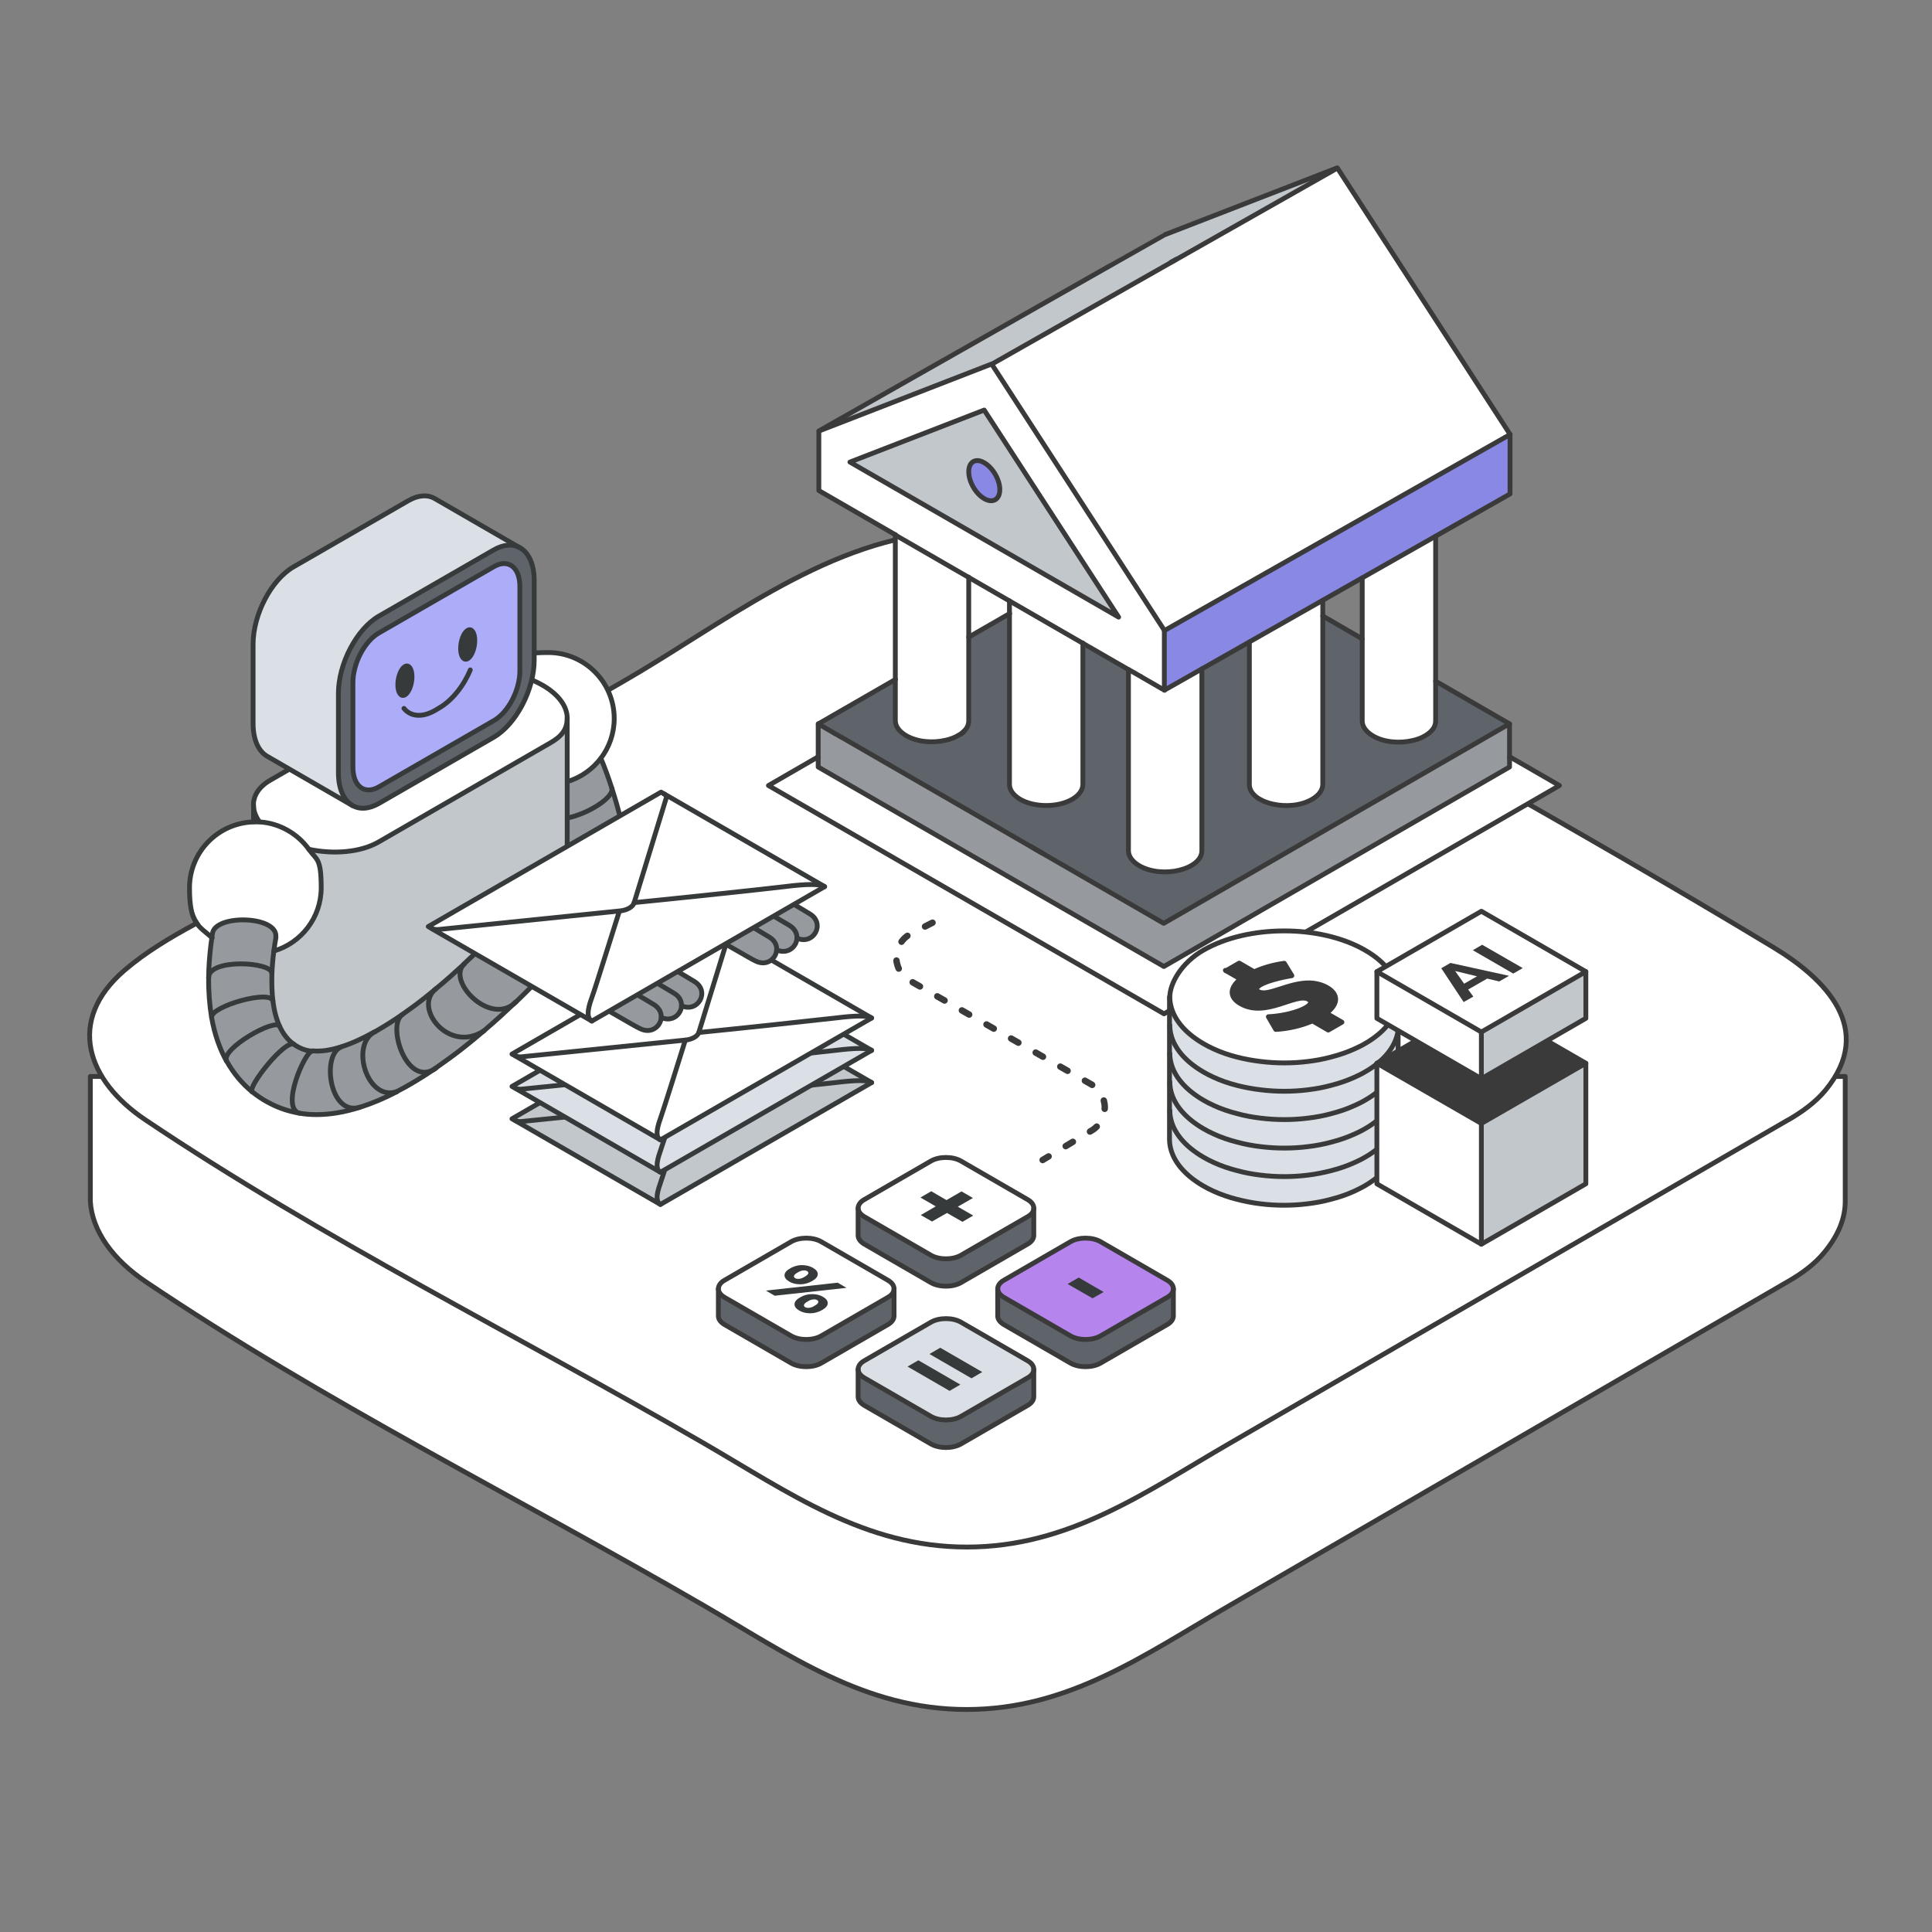 <?xml version="1.0" encoding="UTF-8"?>
<svg id="Layer_1" xmlns="http://www.w3.org/2000/svg" version="1.1" viewBox="0 0 1200 1200">
  <rect x="0" y="0" width="1200" height="1200" fill="#808080" stroke="none"/>
  <!-- Generator: Adobe Illustrator 29.3.1, SVG Export Plug-In . SVG Version: 2.1.0 Build 151)  -->
  <defs>
    <style>
      .st0 {
        fill: #8989e5;
      }

      .st1 {
        fill: #c2c7cc;
      }

      .st2 {
        fill: #969a9e;
      }

      .st3, .st4, .st5, .st6 {
        stroke-width: 3px;
      }

      .st3, .st4, .st5, .st6, .st7 {
        stroke-linecap: round;
        stroke-linejoin: round;
      }

      .st3, .st8 {
        fill: #fff;
      }

      .st3, .st5, .st7 {
        stroke: #3a3a3a;
      }

      .st9 {
        fill: #3a3a3a;
      }

      .st4 {
        stroke: #373a3a;
      }

      .st4, .st5, .st6, .st7 {
        fill: none;
      }

      .st10 {
        fill: #5f646b;
      }

      .st11 {
        fill: #dae0e5;
      }

      .st12 {
        fill: #b584ed;
      }

      .st13 {
        fill: #acacf9;
      }

      .st14 {
        fill: #373a3a;
      }

      .st15 {
        fill: #373a3a;
      }

      .st6 {
        stroke: #3a3a3a;
      }

      .st7 {
        stroke-dasharray: 5.2 12.4;
        stroke-width: 4px;
      }
    </style>
  </defs>
  <g>
    <path class="st3" d="M56.1,668.6v77.6h0c1.1,18.5,14.2,36.3,34.4,49.9,110,74.1,231.9,134.5,346.6,201.1,53,30.7,99.9,64.6,163.3,64.6s110.3-33.9,163.3-64.6c115.5-67,231.1-134.1,346.6-201.1,8.3-4.7,16.8-10.8,22.9-18.3,9.2-11.2,12.9-21.7,12.9-31.6h0v-77.6H56.1Z"/>
    <path class="st3" d="M1110.8,695.5c-115.6,67-231.3,133.9-346.9,200.9-53,30.7-100,64.5-163.4,64.5-63.4,0-110.4-33.8-163.4-64.5-114.8-66.5-236.8-126.9-346.9-200.9-36-24.2-49.5-61.4-12.8-92.9,26.1-22.4,62.2-37.1,91.7-54.1,72.5-41.6,144.9-83.3,217.4-124.9,60-34.4,124.4-86.5,196.2-92.6,54.9-4.6,96.3,14.7,142.5,41.2,125.3,72,252.4,141.4,376.1,216.1,32.8,19.8,63.7,51,32.5,88.9-6.1,7.4-14.6,13.5-22.9,18.3h0Z"/>
  </g>
  <g>
    <g>
      <g>
        <path class="st1" d="M541.4,672.4l-131.1,75.7c-2.7-1.6-2.8-5.5-.1-13,2.1-5.9,11.4-35.6,15.2-47.8.1-.4.3-.8.6-1.2,4-.5,7.2-2.3,8-4.6.7-.1,1.4-.3,2.1-.3,21.1-2.1,72.5-7.6,82.8-8.8,13-1.6,19.8-1.5,22.5,0Z"/>
        <path class="st1" d="M450.9,620.2l90.5,52.2c-2.7-1.6-9.5-1.6-22.5,0-10.3,1.2-61.7,6.7-82.8,8.8-.7,0-1.4.2-2.1.3,0,0,0,0,0,0l18.1-58.8c.3-.9-.2-1.7-1.2-2.4Z"/>
        <path class="st1" d="M450.9,620.2c1,.7,1.4,1.5,1.2,2.4l-18.1,58.8s0,0,0,0c-.8,2.3-4,4.2-8,4.6,0,0-.1,0-.2,0l-101.9,10.4c-1.5.1-3,0-4.1-.7,0,0-.2,0-.2-.1l-1.6-.9,131.1-75.7s1.7,1,1.8,1Z"/>
        <path class="st1" d="M425.8,686.2c0,0,.1,0,.2,0-.2.4-.4.8-.6,1.2-3.9,12.2-13.1,41.9-15.2,47.8-2.7,7.5-2.6,11.4.1,13l-90.4-52.2c1.1.6,2.6.8,4.1.7l101.9-10.4Z"/>
      </g>
      <g>
        <path class="st4" d="M541.4,672.4c-2.7-1.6-9.5-1.6-22.5,0-10.3,1.2-61.7,6.7-82.8,8.8-.7,0-1.4.2-2.1.3"/>
        <polyline class="st4" points="450.9 620.2 541.4 672.4 410.2 748.1 319.8 695.9"/>
        <path class="st4" d="M410.2,748.1c-2.7-1.6-2.8-5.5-.1-13,2.1-5.9,11.4-35.6,15.2-47.8.1-.4.3-.8.6-1.2"/>
        <path class="st4" d="M450.9,620.2c0,0-.1,0-.2-.1l-1.6-.9-131.1,75.7s1.7,1,1.8,1c1.1.6,2.6.8,4.1.7l101.9-10.4c0,0,.1,0,.2,0,4-.5,7.2-2.3,8-4.6,0,0,0,0,0,0l18.1-58.8c.3-.9-.2-1.7-1.2-2.4Z"/>
      </g>
    </g>
    <g>
      <g>
        <path class="st11" d="M541.4,652.4l-131.1,75.7c-2.7-1.6-2.8-5.5-.1-13,2.1-5.9,11.4-35.6,15.2-47.8.1-.4.3-.8.6-1.2,4-.5,7.2-2.3,8-4.6.7-.1,1.4-.3,2.1-.3,21.1-2.1,72.5-7.6,82.8-8.8,13-1.6,19.8-1.5,22.5,0Z"/>
        <path class="st11" d="M450.9,600.1l90.5,52.2c-2.7-1.6-9.5-1.6-22.5,0-10.3,1.2-61.7,6.7-82.8,8.8-.7,0-1.4.2-2.1.3,0,0,0,0,0,0l18.1-58.8c.3-.9-.2-1.7-1.2-2.4Z"/>
        <path class="st11" d="M450.9,600.1c1,.7,1.4,1.5,1.2,2.4l-18.1,58.8s0,0,0,0c-.8,2.3-4,4.2-8,4.6,0,0-.1,0-.2,0l-101.9,10.4c-1.5.1-3,0-4.1-.7,0,0-.2,0-.2-.1l-1.6-.9,131.1-75.7s1.7,1,1.8,1Z"/>
        <path class="st11" d="M425.8,666.1c0,0,.1,0,.2,0-.2.4-.4.8-.6,1.2-3.9,12.2-13.1,41.9-15.2,47.8-2.7,7.5-2.6,11.4.1,13l-90.4-52.2c1.1.6,2.6.8,4.1.7l101.9-10.4Z"/>
      </g>
      <g>
        <path class="st4" d="M541.4,652.4c-2.7-1.6-9.5-1.6-22.5,0-10.3,1.2-61.7,6.7-82.8,8.8-.7,0-1.4.2-2.1.3"/>
        <polyline class="st4" points="450.9 600.1 541.4 652.4 410.2 728.1 319.8 675.8"/>
        <path class="st4" d="M410.2,728.1c-2.7-1.6-2.8-5.5-.1-13,2.1-5.9,11.4-35.6,15.2-47.8.1-.4.3-.8.6-1.2"/>
        <path class="st4" d="M450.9,600.1c0,0-.1,0-.2-.1l-1.6-.9-131.1,75.7s1.7,1,1.8,1c1.1.6,2.6.8,4.1.7l101.9-10.4c0,0,.1,0,.2,0,4-.5,7.2-2.3,8-4.6,0,0,0,0,0,0l18.1-58.8c.3-.9-.2-1.7-1.2-2.4Z"/>
      </g>
    </g>
    <g>
      <g>
        <path class="st8" d="M541.4,632.3l-131.1,75.7c-2.7-1.6-2.8-5.5-.1-13,2.1-5.9,11.4-35.6,15.2-47.8.1-.4.3-.8.6-1.2,4-.5,7.2-2.3,8-4.6.7-.1,1.4-.3,2.1-.3,21.1-2.1,72.5-7.6,82.8-8.8,13-1.6,19.8-1.5,22.5,0Z"/>
        <path class="st8" d="M450.9,580l90.5,52.2c-2.7-1.6-9.5-1.6-22.5,0-10.3,1.2-61.7,6.7-82.8,8.8-.7,0-1.4.2-2.1.3,0,0,0,0,0,0l18.1-58.8c.3-.9-.2-1.7-1.2-2.4Z"/>
        <path class="st8" d="M450.9,580c1,.7,1.4,1.5,1.2,2.4l-18.1,58.8s0,0,0,0c-.8,2.3-4,4.2-8,4.6,0,0-.1,0-.2,0l-101.9,10.4c-1.5.1-3,0-4.1-.7,0,0-.2,0-.2-.1l-1.6-.9,131.1-75.7s1.7,1,1.8,1Z"/>
        <path class="st8" d="M425.8,646c0,0,.1,0,.2,0-.2.4-.4.8-.6,1.2-3.9,12.2-13.1,41.9-15.2,47.8-2.7,7.5-2.6,11.4.1,13l-90.4-52.2c1.1.6,2.6.8,4.1.7l101.9-10.4Z"/>
      </g>
      <g>
        <path class="st4" d="M541.4,632.3c-2.7-1.6-9.5-1.6-22.5,0-10.3,1.2-61.7,6.7-82.8,8.8-.7,0-1.4.2-2.1.3"/>
        <polyline class="st4" points="450.9 580 541.4 632.3 410.2 708 319.8 655.7"/>
        <path class="st4" d="M410.2,708c-2.7-1.6-2.8-5.5-.1-13,2.1-5.9,11.4-35.6,15.2-47.8.1-.4.3-.8.6-1.2"/>
        <path class="st4" d="M450.9,580c0,0-.1,0-.2-.1l-1.6-.9-131.1,75.7s1.7,1,1.8,1c1.1.6,2.6.8,4.1.7l101.9-10.4c0,0,.1,0,.2,0,4-.5,7.2-2.3,8-4.6,0,0,0,0,0,0l18.1-58.8c.3-.9-.2-1.7-1.2-2.4Z"/>
      </g>
    </g>
    <g>
      <g>
        <path class="st2" d="M503.1,567.7c9.7,6,2.2,19.7-8.1,15,.1-2.8-1.2-5.7-4.5-7.8-7.4-4.5-18.6-11-41.6-24.2.3-1.2.8-2.4,1.4-3.5,1.1-2,2.7-3.7,4.4-4.7,1.7-1,3.3-1.1,4.4-.4,24.6,14.2,36.4,20.9,44,25.6Z"/>
        <path class="st2" d="M490.5,575c3.3,2,4.6,5,4.5,7.8-.2,5.4-5.8,10.3-12.6,7.3.1-2.8-1.2-5.7-4.5-7.7-7.4-4.5-18.6-11-41.6-24.3.3-1.2.8-2.4,1.4-3.5,1.1-2,2.7-3.7,4.4-4.7,1.7-1,3.3-1.1,4.4-.4.8.5,36.6,21.1,44,25.6Z"/>
        <path class="st2" d="M477.9,582.3c3.3,2,4.6,5,4.5,7.7-.2,5.5-6.1,10.6-13.1,7.1-3.4-1.7,2.7,1.7-44.2-25.2-1.1-.7-1.8-2-1.8-4s.7-4.1,1.8-6c1.1-2,2.7-3.7,4.4-4.7,1.7-1,3.3-1.1,4.4-.4.8.5,1.6.9,2.4,1.4,23.1,13.2,34.2,19.7,41.6,24.3Z"/>
        <path class="st2" d="M431.4,609.7c9.7,6,2.2,19.6-8.1,15,.1-2.8-1.2-5.7-4.5-7.7-7.4-4.5-18.6-11-41.6-24.3.3-1.2.8-2.4,1.4-3.5,1.1-2,2.7-3.7,4.4-4.7,1.7-1,3.3-1.1,4.4-.4,24.6,14.2,36.3,20.9,44,25.6Z"/>
        <path class="st2" d="M418.8,617c3.3,2,4.6,5,4.5,7.7-.2,5.4-5.8,10.3-12.6,7.3.1-2.8-1.2-5.7-4.5-7.8-7.4-4.5-18.6-11-41.6-24.2.3-1.2.8-2.4,1.4-3.5,1.1-2,2.7-3.7,4.4-4.7,1.7-1,3.3-1.1,4.4-.4.8.5,36.6,21.1,44,25.6Z"/>
        <path class="st2" d="M406.2,624.3c3.3,2,4.6,5,4.5,7.8-.2,5.5-6.1,10.5-13.1,7.1-3.4-1.7,2.7,1.7-44.2-25.2-1.1-.6-1.8-2-1.8-4s.7-4.1,1.8-6c1.1-2,2.7-3.7,4.4-4.7,1.7-1,3.3-1.1,4.4-.4.8.5,36.6,21.1,44,25.6Z"/>
        <path class="st2" d="M395.1,552.5c1.8,10.7-5.3,20.8-16,22.6-1.1.2-2.2.3-3.3.3-9.4,0-17.7-6.7-19.3-16.3-1-6-2.5-13.4-4.2-21.2v-29.9c13.5-2.7,29.4-13.1,27.7-18.6,8.8,27.3,14.3,58.3,15.1,63Z"/>
        <path class="st2" d="M380,489.5c1.7,5.5-14.3,15.9-27.7,18.6v-22.5c8.4-2.5,15.7-7.7,20.9-14.5,2.4,5.7,4.7,12,6.8,18.5Z"/>
        <path class="st8" d="M381.5,446.3c0,9.3-3.1,17.8-8.3,24.7-5.2,6.9-12.5,12-20.9,14.5v-39.6c0-7.1-5.2-14.5-15.3-20.4-7.4-4.3-16.4-7.1-25.6-8.2,7.4-7.5,17.7-12.1,29.1-12.1,22.6,0,41,18.3,41,41Z"/>
        <path class="st1" d="M211.8,650.4c-6.8,2.2-12.8,3-17.9,2.5,0,0,0,0-.1,0-1.9-.2-3.8-.6-5.4-1.2-2.1-.8-4-1.8-5.7-3-3.7-2.6-6.7-6.4-8.9-11.2-2-4.3-3.4-9.6-4.2-15.7-.6-5.1-.8-10.8-.6-17.2h0c.2-4.8.6-9.5,1.2-13.9,17-5,29.4-20.7,29.4-39.3s-2.8-17.1-7.6-23.8c15.4,3.3,32.2,1.9,43.3-4.5l106.4-61.4c7.2-4.2,10.8-9.8,10.8-15.6v133.1c0,2.6-.7,5.2-2.2,7.6.9-6.3-1.3-13-6.4-17.6-8.1-7.2-20.4-6.3-27.7,1.7-.2.2-11.2,12.8-27.7,27.9-.1.1-.2.2-.3.3-5.2,5-11,10-17.2,15.1-2.1,1.8-4.3,3.5-6.5,5.3-4.9,3.9-9.8,7.5-14.4,10.7-5.9,4.1-11.5,7.6-16.8,10.6-.4.2-.8.4-1.2.6-7.2,4-13.9,7-20,8.9Z"/>
        <path class="st2" d="M343.7,569.1c5.2,4.6,7.4,11.2,6.4,17.6-.5,3.6-2.1,7.1-4.7,10.1-.6.7-10.4,11.4-25.1,25.8,0,0,0,0,0,0-15.6,15.2-42.9-12.9-32.2-23.5.1-.1.2-.2.3-.3,16.5-15.2,27.5-27.7,27.7-27.9,7.3-8,19.5-8.9,27.7-1.7Z"/>
        <path class="st8" d="M352.3,445.9c0,5.9-3.5,11.5-10.8,15.6l-106.4,61.4c-11.1,6.4-27.8,7.8-43.3,4.5-7-9.7-18.1-16.3-30.7-17.1-2.4-3.4-3.7-7-3.7-10.4,0-5.9,3.5-11.5,10.8-15.6l106.4-61.4c9.5-5.5,23.3-7.3,36.8-5.6,9.1,1.1,18.1,3.9,25.6,8.2,10.1,5.8,15.3,13.3,15.3,20.4Z"/>
        <path class="st2" d="M288,599c-10.6,10.6,16.4,38.5,32.2,23.5-5.8,5.5-12.4,11.6-19.5,17.7-22.1,14.6-44.5-14.6-29.9-26.1,6.2-5.1,11.9-10.2,17.2-15.1Z"/>
        <path class="st2" d="M300.7,640.2c-3.7,3.2-7.6,6.4-11.6,9.6-6.2,4.9-12.3,9.3-18.1,13.4-.3.2-.6.4-1,.7,0,0,0,0,0,0-17.6,11.2-29.7-27.5-20-33.8,4.7-3.3,9.5-6.8,14.4-10.7,2.2-1.8,4.4-3.5,6.5-5.3-14.6,11.5,7.8,40.7,29.9,26.1Z"/>
        <path class="st8" d="M269.9,663.9c.3-.2.6-.4,1-.7-.3.2-.6.5-1,.7Z"/>
        <path class="st2" d="M249.9,630.2c-9.7,6.3,2.4,45,20,33.8-8.1,5.5-16,10.2-23.5,14.1h0c-17.8,5.8-28.5-27.9-14.4-36.7.4-.2.8-.4,1.2-.6,5.3-3,11-6.6,16.8-10.6Z"/>
        <path class="st2" d="M231.9,641.4c-14.1,8.8-3.4,42.5,14.4,36.7-7.9,4.1-15.6,7.3-22.9,9.6-18.9,5.8-23.9-32.6-11.6-37.4,6.1-1.9,12.8-4.9,20-8.9Z"/>
        <path class="st8" d="M233,640.8c-.4.2-.8.4-1.2.6.4-.2.8-.4,1.2-.6Z"/>
        <path class="st2" d="M211.8,650.4c-12.3,4.8-7.3,43.2,11.6,37.4-9.5,3-18.4,4.5-26.8,4.5s-7.3-.3-10.8-.9c-11.7-3.7,3.8-38.5,8-38.5s0,0,.1,0c5.1.5,11.1-.3,17.9-2.5Z"/>
        <path class="st8" d="M199.5,551.3c0,18.6-12.4,34.3-29.4,39.3.4-3,.8-5.8,1.3-8.5,0,0,0,0,0,0,1.7-13.3-37.3-14.4-39.3-2.5-.2.9-.3,1.8-.4,2.7-8.6-7.5-14.1-18.6-14.1-31,0-22.3,17.8-40.3,39.9-41,.3,0,.7,0,1,0,.9,0,1.8,0,2.6,0,12.7.8,23.8,7.4,30.7,17.1,4.8,6.7,7.6,14.9,7.6,23.8Z"/>
        <path class="st2" d="M188.3,651.6c1.7.6,3.5,1,5.4,1.2-4.2,0-19.7,34.8-8,38.5-3.7-.6-7.4-1.6-10.9-2.9-5.4-2-11.9-5.2-18.3-10.4-3.1-2.8,20.3-32.5,26-29.5,1.7,1.2,3.7,2.2,5.7,3Z"/>
        <path class="st2" d="M182.6,648.6c-5.7-3-29.1,26.6-26,29.4-5.7-4.6-11.3-10.9-15.9-19.2-3.5-7.5,30.1-26.6,33-21.5,2.2,4.8,5.2,8.6,8.9,11.2Z"/>
        <path class="st2" d="M173.7,637.4c-2.9-5.1-36.6,14-33,21.5-4-7.3-7.3-16.2-9.2-27.1-.5-6.8,36.7-17.4,38-10,.8,6.1,2.2,11.3,4.2,15.7Z"/>
        <path class="st2" d="M132,579.5c2-11.9,41-10.8,39.3,2.5,0,0,0,0,0,0-.5,2.7-.9,5.6-1.3,8.5-.6,4.5-1,9.2-1.2,13.9,0-7.3-39.1-9.5-39.3,2.6,0-1.6,0-3.2.1-4.8.3-6.9,1-13.7,1.9-20,.1-.9.3-1.8.4-2.7Z"/>
        <path class="st2" d="M168.9,604.6h0c-.2,6.3,0,12.1.6,17.2-1.4-7.3-38.5,3.3-38,10-1.3-7.3-1.9-15.4-1.8-24.6,0,0,0,0,0,0,0-12,39.3-9.9,39.3-2.6Z"/>
        <path class="st8" d="M161.1,510.4c-.9,0-1.7,0-2.6,0s-.7,0-1,0v-10.3c0,3.5,1.2,7,3.7,10.4Z"/>
      </g>
      <g>
        <path class="st4" d="M373.2,471c2.4,5.7,4.7,12,6.8,18.5,8.8,27.3,14.3,58.3,15.1,63,1.8,10.7-5.3,20.8-16,22.6-1.1.2-2.2.3-3.3.3-9.4,0-17.7-6.7-19.3-16.3-1-6-2.5-13.4-4.2-21.2"/>
        <path class="st4" d="M161.1,510.4c-2.4-3.4-3.7-7-3.7-10.4,0-5.9,3.5-11.5,10.8-15.6l106.4-61.4c9.5-5.5,23.3-7.3,36.8-5.6,9.1,1.1,18.1,3.9,25.6,8.2,10.1,5.8,15.3,13.3,15.3,20.4s-3.5,11.5-10.8,15.6l-106.4,61.4c-11.1,6.4-27.8,7.8-43.3,4.5"/>
        <path class="st4" d="M168.9,604.6c.2-4.7.6-9.4,1.2-13.9.4-3,.8-5.8,1.3-8.5"/>
        <path class="st4" d="M169.5,621.7c-.6-5.1-.8-10.8-.6-17.2"/>
        <path class="st4" d="M193.7,652.9c-1.9-.2-3.8-.6-5.4-1.2-2.1-.8-4-1.8-5.7-3-3.7-2.6-6.7-6.4-8.9-11.2-2-4.3-3.4-9.6-4.2-15.7"/>
        <path class="st4" d="M288,599c-5.3,4.9-11,10-17.2,15.1-2.1,1.8-4.3,3.5-6.5,5.3-4.9,3.9-9.8,7.5-14.4,10.7-5.9,4.1-11.5,7.6-16.8,10.6-.4.2-.8.4-1.2.6-7.2,4-13.9,7-20,8.9-6.8,2.2-12.8,3-17.9,2.5"/>
        <path class="st4" d="M320.3,622.5c14.8-14.2,24.5-25,25.1-25.8,2.6-2.9,4.2-6.5,4.7-10.1.9-6.3-1.3-13-6.4-17.6-8.1-7.2-20.4-6.3-27.7,1.7-.2.2-11.2,12.7-27.7,27.9"/>
        <path class="st4" d="M269.9,663.9c.3-.2.6-.4,1-.7,5.8-4.1,12-8.5,18.1-13.4,4-3.2,7.9-6.4,11.6-9.6,7.2-6.1,13.7-12.1,19.5-17.7"/>
        <path class="st4" d="M246.3,678.1c7.6-3.9,15.4-8.6,23.5-14.1"/>
        <path class="st4" d="M156.6,678.1c6.4,5.2,12.9,8.4,18.3,10.4,3.5,1.3,7.1,2.2,10.9,2.9,3.5.6,7.1.9,10.8.9,8.4,0,17.4-1.5,26.8-4.5,7.3-2.3,15-5.5,22.9-9.6"/>
        <path class="st4" d="M140.7,658.9c4.6,8.3,10.2,14.6,15.9,19.2"/>
        <path class="st4" d="M129.6,607.2c-.1,9.1.6,17.3,1.8,24.6,1.9,10.9,5.2,19.8,9.2,27.1"/>
        <path class="st4" d="M171.3,582.1s0,0,0,0c1.7-13.3-37.3-14.4-39.3-2.5-.2.9-.3,1.8-.4,2.7-.9,6.3-1.6,13.1-1.9,20,0,1.6-.1,3.2-.1,4.8"/>
        <line class="st4" x1="157.5" y1="510.4" x2="157.5" y2="500"/>
        <path class="st4" d="M352.3,445.9v133.1c0,2.6-.7,5.2-2.2,7.6"/>
        <path class="st4" d="M170.1,590.7c17-5,29.4-20.7,29.4-39.3s-2.8-17.1-7.6-23.8c-7-9.7-18.1-16.3-30.7-17.1-.9,0-1.7,0-2.6,0s-.7,0-1,0c-22.2.6-39.9,18.7-39.9,41s5.5,23.4,14.1,31"/>
        <path class="st4" d="M352.3,485.5c8.4-2.5,15.7-7.7,20.9-14.5,5.2-6.9,8.3-15.4,8.3-24.7,0-22.6-18.3-41-41-41s-21.6,4.6-29.1,12.1"/>
        <path class="st4" d="M364.6,600l-2.4-1.4c-1.1-.6-2.7-.6-4.4.4-1.7,1-3.3,2.7-4.4,4.7-1.1,1.9-1.8,4.1-1.8,6s.7,3.4,1.8,4c46.9,27,40.8,23.5,44.2,25.2,7,3.5,12.9-1.5,13.1-7.1.1-2.8-1.2-5.7-4.5-7.8-7.4-4.5-18.6-11-41.6-24.2Z"/>
        <path class="st4" d="M377.2,592.7c-.8-.4-1.6-.9-2.4-1.4-1.1-.7-2.7-.5-4.4.4-1.7,1-3.3,2.7-4.4,4.7-.6,1.1-1.1,2.3-1.4,3.5"/>
        <path class="st4" d="M410.7,632c6.8,3,12.4-1.9,12.6-7.3.1-2.8-1.2-5.7-4.5-7.7-7.4-4.5-18.6-11-41.6-24.3"/>
        <path class="st4" d="M423.3,624.7c10.3,4.6,17.8-9,8.1-15-7.6-4.7-19.4-11.4-44-25.6-1.1-.7-2.7-.6-4.4.4-1.7,1-3.3,2.7-4.4,4.7-.6,1.1-1.1,2.3-1.4,3.5"/>
        <path class="st4" d="M436.3,558c-.8-.4-1.6-.9-2.4-1.4-1.1-.7-2.7-.5-4.4.4-1.7,1-3.3,2.7-4.4,4.7-1.1,1.9-1.8,4.1-1.8,6s.7,3.4,1.8,4c46.9,26.9,40.8,23.5,44.2,25.2,7,3.5,12.9-1.5,13.1-7.1.1-2.8-1.2-5.7-4.5-7.7-7.4-4.5-18.5-11.1-41.6-24.3Z"/>
        <path class="st4" d="M482.4,590c6.8,3,12.4-1.9,12.6-7.3.1-2.8-1.2-5.7-4.5-7.8-7.4-4.5-43.2-25.1-44-25.6-1.1-.6-2.7-.6-4.4.4-1.7,1-3.3,2.7-4.4,4.7-.6,1.1-1.1,2.3-1.4,3.5"/>
        <path class="st4" d="M495,582.7c10.3,4.6,17.8-9,8.1-15-7.6-4.7-19.4-11.4-44-25.6-1.1-.7-2.7-.6-4.4.4-1.7,1-3.3,2.7-4.4,4.7-.6,1.1-1.1,2.3-1.4,3.5"/>
        <path class="st4" d="M129.6,607.2s0,0,0,0c0-12,39.3-9.9,39.3-2.6h0"/>
        <path class="st4" d="M131.5,631.9s0,0,0-.1c-.5-6.8,36.7-17.4,38-10"/>
        <path class="st4" d="M140.7,658.9c-3.5-7.5,30.1-26.6,33-21.5"/>
        <path class="st4" d="M156.6,678.1c-3.1-2.8,20.3-32.5,26-29.5"/>
        <path class="st4" d="M193.9,652.9s0,0-.1,0c-4.2,0-19.7,34.8-8,38.5"/>
        <path class="st4" d="M211.9,650.3s0,0,0,0c-12.3,4.8-7.3,43.2,11.6,37.4"/>
        <path class="st4" d="M233,640.8c-.4.2-.8.4-1.2.6-14,9-3.4,42.5,14.4,36.7h0"/>
        <path class="st4" d="M249.9,630.2c-9.7,6.3,2.4,45,20,33.8,0,0,0,0,0,0,.3-.2.6-.4,1-.7"/>
        <path class="st4" d="M270.8,614.1c-14.6,11.5,7.8,40.7,29.9,26.1"/>
        <path class="st4" d="M288.4,598.7c-.1.1-.2.2-.3.3-10.6,10.6,16.6,38.7,32.2,23.5,0,0,0,0,0,0"/>
        <path class="st4" d="M380,489.5c1.7,5.5-14.3,15.9-27.7,18.6"/>
      </g>
    </g>
    <g>
      <g>
        <path class="st8" d="M512.2,550.7l-144.6,83.5c-3-1.7-3.1-6.1-.1-14.3,2.4-6.5,12.5-39.3,16.8-52.7.1-.5.4-.9.6-1.3,4.5-.5,8-2.5,8.8-5.1.8-.2,1.5-.3,2.3-.4,23.3-2.3,80-8.4,91.3-9.7,14.3-1.7,21.8-1.7,24.8,0Z"/>
        <path class="st8" d="M412.5,493.1c1.1.7,1.6,1.7,1.3,2.6l-19.9,64.9s0,0,0,.1c-.9,2.6-4.4,4.6-8.8,5.1,0,0-.1,0-.2,0l-112.4,11.5c-1.6.2-3.3-.1-4.5-.7,0,0-.2,0-.3-.1l-1.7-1,144.6-83.5s1.9,1.1,2,1.1Z"/>
        <path class="st8" d="M412.5,493.1l99.8,57.6c-3-1.7-10.5-1.8-24.8,0-11.3,1.4-68,7.4-91.3,9.7-.8,0-1.6.2-2.3.4,0,0,0,0,0-.1l19.9-64.9c.3-.9-.2-1.9-1.3-2.6Z"/>
        <path class="st8" d="M272.4,577.3l112.4-11.5c0,0,.1,0,.2,0-.3.4-.5.9-.6,1.3-4.3,13.4-14.5,46.2-16.8,52.7-3,8.3-2.9,12.6.1,14.3l-99.8-57.6c1.2.6,2.9.9,4.6.7Z"/>
      </g>
      <g>
        <path class="st4" d="M512.2,550.7c-3-1.7-10.5-1.8-24.8,0-11.3,1.4-68,7.4-91.3,9.7-.8,0-1.6.2-2.3.4"/>
        <polyline class="st4" points="412.5 493.1 512.2 550.7 367.6 634.2 267.8 576.6"/>
        <path class="st4" d="M367.6,634.2c-3-1.7-3.1-6.1-.1-14.3,2.4-6.5,12.5-39.3,16.8-52.7.1-.5.4-.9.6-1.3"/>
        <path class="st4" d="M412.5,493.1c0,0-.2,0-.2-.1l-1.7-1-144.6,83.5s1.9,1.1,2,1.1c1.2.6,2.9.9,4.5.7l112.4-11.5c0,0,.1,0,.2,0,4.5-.5,8-2.5,8.8-5.1,0,0,0,0,0-.1l19.9-64.9c.3-.9-.2-1.9-1.3-2.6Z"/>
      </g>
    </g>
    <g>
      <g>
        <path class="st10" d="M235.4,382.8c-13.9,8-25.1,29.5-25.1,48v49.3c0,9.9,3.2,17,8.4,20.1,4.5,2.8,10.3,2.6,16.8-1.1l71.3-41.1c13.9-8,25.1-29.5,25.1-48v-49.3c0-10.3-3.5-17.6-9-20.5-4.4-2.3-10-2-16.1,1.5l-71.3,41.1ZM306.7,447.6l-71.3,41.1c-8.9,5.2-16.2-.3-16.2-12.2v-52.5c0-11.9,7.2-25.8,16.2-30.9l71.3-41.1c8.9-5.2,16.2.3,16.2,12.2v52.5c0,11.9-7.2,25.8-16.2,30.9Z"/>
        <path class="st13" d="M306.7,352l-71.3,41.1c-8.9,5.2-16.2,19-16.2,30.9v52.5c0,11.9,7.2,17.4,16.2,12.2l71.3-41.1c8.9-5.2,16.2-19,16.2-30.9v-52.5c0-11.9-7.2-17.4-16.2-12.2ZM286.2,402.9c0-4.9,2-9.9,4.4-11.3,2.4-1.4,4.4,1.4,4.4,6.3s-2,9.9-4.4,11.3c-2.4,1.4-4.4-1.4-4.4-6.3ZM247.2,425.4c0-4.9,2-9.9,4.4-11.3,2.4-1.4,4.4,1.4,4.4,6.3s-2,9.9-4.4,11.3c-2.4,1.4-4.4-1.4-4.4-6.3Z"/>
        <path class="st11" d="M322.8,340.1c-4.4-2.3-10-2-16.1,1.5l-71.3,41.1c-13.9,8-25.1,29.5-25.1,48v49.3c0,9.9,3.2,17,8.4,20.1l-52.8-30.5c-5.3-3.1-8.7-10.2-8.7-20.3v-49.3c0-18.5,11.3-40,25.1-48l71.3-41.1c6.3-3.6,12-3.9,16.5-1.3l52.8,30.5Z"/>
        <path class="st14" d="M294.9,397.8c0,4.9-2,9.9-4.4,11.3-2.4,1.4-4.4-1.4-4.4-6.3s2-9.9,4.4-11.3c2.4-1.4,4.4,1.4,4.4,6.3Z"/>
        <path class="st14" d="M255.9,420.3c0,4.9-2,9.9-4.4,11.3-2.4,1.4-4.4-1.4-4.4-6.3s2-9.9,4.4-11.3c2.4-1.4,4.4,1.4,4.4,6.3Z"/>
      </g>
      <g>
        <path class="st4" d="M322.8,340.1c5.5,3,9,10.2,9,20.5v49.3c0,18.5-11.3,40-25.1,48l-71.3,41.1c-6.5,3.7-12.3,3.9-16.8,1.1-5.1-3.2-8.4-10.2-8.4-20.1v-49.3c0-18.5,11.3-40,25.1-48l71.3-41.1c6.1-3.5,11.8-3.9,16.1-1.5Z"/>
        <path class="st4" d="M219.2,476.5v-52.5c0-11.9,7.2-25.8,16.2-30.9l71.3-41.1c8.9-5.2,16.2.3,16.2,12.2v52.5c0,11.9-7.2,25.8-16.2,30.9l-71.3,41.1c-8.9,5.2-16.2-.3-16.2-12.2Z"/>
        <path class="st4" d="M255.9,420.3c0,4.9-2,9.9-4.4,11.3-2.4,1.4-4.4-1.4-4.4-6.3s2-9.9,4.4-11.3c2.4-1.4,4.4,1.4,4.4,6.3Z"/>
        <path class="st4" d="M294.9,397.8c0,4.9-2,9.9-4.4,11.3-2.4,1.4-4.4-1.4-4.4-6.3s2-9.9,4.4-11.3c2.4-1.4,4.4,1.4,4.4,6.3Z"/>
        <path class="st4" d="M250.9,440c4.1,5.1,11.4,5.9,19.6,1.1.3-.2.7-.4,1-.6.3-.2.7-.4,1-.6,8.3-4.7,15.5-13.9,19.6-23.8"/>
        <path class="st4" d="M219,500.4l-53.1-30.7c-5.3-3.1-8.7-10.2-8.7-20.3v-49.3c0-18.5,11.3-40,25.1-48l71.3-41.1c6.3-3.6,12-3.9,16.5-1.3l53.1,30.7"/>
      </g>
    </g>
  </g>
  <g>
    <g>
      <polygon class="st8" points="968.6 487.9 723 629.7 477.3 487.9 508.3 470 508.3 476.4 723 600.3 937.6 476.4 937.6 470 968.6 487.9"/>
      <path class="st0" d="M937.9,269.8v37c-17.3,9.8-211.7,120.2-214.7,121.9v-37l214.7-121.8Z"/>
      <path class="st8" d="M830.6,104.3l107.3,165.5-214.7,121.8-107.3-165.5c.6-.3,212.8-120.8,214.7-121.8Z"/>
      <path class="st2" d="M937.6,470v6.4l-214.7,123.9-214.7-123.9v-26.8c1.5.8,5.2,3,5.7,3.3,0,0,.2,0,.3.2.5.2.9.5,1.3.7h0c.5.3.9.5,1.3.8.3.2,2.1,1.2,2.4,1.4h0c.3.1.5.3.8.4.5.3,1,.6,1.5.9.2.1.5.3.7.4h0c.2.1.5.3.8.4.6.4,197,113.7,199.8,115.4l214.7-123.9v20.4Z"/>
      <path class="st10" d="M891.7,423.1l46,26.5-214.7,123.9c-2.8-1.6-200.4-115.7-200.6-115.8h0c-.3-.2-.5-.3-.7-.4-.5-.3-1-.6-1.5-.9-.3-.1-.5-.3-.8-.4h0c-.3-.2-.5-.3-.8-.4-.3-.2-.6-.3-.8-.5-.3-.2-.5-.3-.8-.5-.4-.2-.9-.5-1.3-.7h0c-.4-.3-.8-.5-1.3-.7,0,0-.2-.1-.3-.2-.6-.3-4.3-2.5-5.7-3.3l47.9-27.7v25.8c0,3.3,2.2,6.7,6.7,9.3,7.1,4.1,16.6,4.7,24.4,2.9.9-.2,1.8-.5,2.7-.7,1.4-.4,2.6-.9,3.8-1.5.6-.3,1.1-.6,1.6-.8h0c.5-.3,1-.6,1.5-1,.5-.3.9-.7,1.3-1,.2-.2.4-.4.6-.6,1.9-1.9,3-4.1,3-6.5v-52.1l25.3-14.6v106.1c0,3.3,2.2,6.7,6.7,9.3,8.9,5.1,23.3,5.1,32.2,0,4.4-2.6,6.7-5.9,6.7-9.3v-87.8c.8.5,3,1.7,3.4,1.9.1,0,.3.2.4.2.2.2.5.3.7.4,3.2,1.8,22.4,13,23.9,13.8v112.5c0,3.4,2.2,6.7,6.7,9.3,14.3,8.3,38.9,2.3,38.9-9.3v-112.9c2.4-1.4,28.9-16.4,29.5-16.8v88.5c0,2.5,1.1,4.7,3,6.5.7.7,1.6,1.5,2.6,2.1.7.5,1.5.9,2.4,1.3,1.4.7,2.9,1.2,4.5,1.7.6.2,1.3.4,2,.5,7.8,1.8,17.3,1.2,24.4-2.9,4.4-2.6,6.7-5.9,6.7-9.3v-104.5l24.6,14.2v50.9c0,3.3,2.2,6.7,6.7,9.3,7.1,4.1,16.6,4.7,24.4,2.9.9-.2,1.8-.5,2.7-.7,1.4-.4,2.6-.9,3.8-1.5.5-.3,1.1-.6,1.6-.9,1-.6,2-1.3,2.8-2h0c.2-.2.4-.4.6-.6,1.9-1.9,3-4.1,3-6.5v-24.7Z"/>
      <path class="st8" d="M891.7,423.1v24.7c0,2.5-1.1,4.7-3,6.5-.2.2-.4.4-.6.6h0c-.8.7-1.7,1.4-2.8,2-.5.3-1,.6-1.6.9-1.2.6-2.5,1.1-3.8,1.5-.9.3-1.8.5-2.7.7-7.8,1.8-17.4,1.2-24.4-2.9-4.4-2.6-6.7-5.9-6.7-9.3v-88.8l45.5-25.8v90Z"/>
      <path class="st1" d="M830.6,104.3c-1.9,1.1-214.1,121.5-214.7,121.8l-107.2,41.6c1-.6,54.7-31,108-61.3,53.4-30.3,106.5-60.5,106.6-60.5l107.3-41.6Z"/>
      <path class="st8" d="M821.6,382.6v104.5c0,3.3-2.2,6.7-6.7,9.3-7.1,4.1-16.6,4.7-24.4,2.9-.7-.2-1.3-.3-2-.5-1.6-.5-3.2-1-4.5-1.7-.8-.4-1.6-.9-2.4-1.3-1-.6-1.8-1.3-2.6-2.1-1.9-1.9-3-4.1-3-6.5v-88.5l45.5-25.8v9.8Z"/>
      <path class="st8" d="M746.5,415.5v112.9c0,11.6-24.5,17.6-38.9,9.3-4.4-2.6-6.7-5.9-6.7-9.3v-112.5s0,0,.1,0c.2.1.4.2.6.3.6.3,1.1.6,1.7,1,0,0,.2.1.3.2.9.6,1.8,1.1,2.7,1.6.2,0,.3.2.5.3,0,0,0,0,0,0,.3.2.6.3.9.5.4.2.7.4,1.1.6h.2c0,.1,0,.2,0,.2.2.1.5.3.7.4,4.8,2.7,8.5,4.9,11.1,6.4.1,0,.2.2.3.2.8.4,1.5.8,2,1.1,2.9-1.7,22.3-12.7,23.3-13.2Z"/>
      <path class="st8" d="M727.4,162.9c1-.6,2.1-1.2,3.1-1.7-1,.6-2,1.2-3.1,1.7Z"/>
      <path class="st8" d="M723.3,391.7v37c-.5-.3-1.1-.7-2-1.1-.1,0-.2-.1-.3-.2-2.6-1.5-11.5-6.6-11.8-6.8h0c0,0-.2-.2-.2-.2-.4-.2-.7-.4-1.1-.6-.3-.2-.6-.3-.9-.5,0,0,0,0,0,0-.2,0-.3-.2-.5-.3-.9-.5-5.1-2.9-5.3-3,0,0,0,0-.1,0-1.5-.8-24.4-14.1-24.6-14.2-.1,0-.3-.2-.4-.2-.4-.2-153.9-88.9-167.4-96.6v-37s0,0,0,0l107.2-41.6,107.3,165.5ZM527.9,287l166.9,96.3-83.5-128.6c0,0-68,26.3-83.4,32.3Z"/>
      <path class="st1" d="M694.8,383.3l-166.9-96.3c15.4-6,83.3-32.3,83.4-32.3l83.5,128.6ZM621,304.1c0-6.1-4.3-13.6-9.7-16.7-5.3-3.1-9.6-.6-9.6,5.6s4.3,13.6,9.6,16.7c5.3,3.1,9.7.6,9.7-5.6Z"/>
      <path class="st8" d="M672.6,399.4v87.8c0,3.3-2.2,6.7-6.7,9.3-8.9,5.1-23.3,5.1-32.2,0-4.4-2.6-6.7-5.9-6.7-9.3v-114c1.6.9,43,24.8,45.5,26.3Z"/>
      <path class="st8" d="M640.2,525.8c2.4,1.3,4.8,2.7,7.2,4.2-2.5-1.4-4.9-2.8-7.2-4.2Z"/>
      <path class="st0" d="M611.3,287.4c5.3,3.1,9.7,10.6,9.7,16.7s-4.3,8.6-9.7,5.6c-5.3-3.1-9.6-10.5-9.6-16.7s4.3-8.6,9.6-5.6Z"/>
      <path class="st8" d="M601.7,395.7v52.1c0,2.5-1.1,4.7-3,6.5-.2.2-.4.4-.6.6-.4.4-.8.7-1.3,1-.4.3-.9.6-1.5.9h0c-.5.3-1,.6-1.6.9-1.2.6-2.5,1.1-3.8,1.5-.9.3-1.8.5-2.7.7-7.8,1.8-17.3,1.2-24.4-2.9-4.4-2.6-6.7-5.9-6.7-9.3v-115.5c1,.6,42.4,24.5,45.5,26.3v37.2Z"/>
      <path class="st8" d="M598.2,454.8c.2-.2.4-.4.6-.6-.2.2-.4.4-.6.6Z"/>
      <path class="st8" d="M596.9,455.9c.5-.4.9-.7,1.3-1-.4.4-.8.7-1.3,1Z"/>
    </g>
    <g>
      <polyline class="st6" points="937.6 470 968.6 487.9 723 629.7 477.3 487.9 508.3 470"/>
      <line class="st6" x1="891.7" y1="423.1" x2="937.6" y2="449.6"/>
      <line class="st6" x1="821.6" y1="382.6" x2="846.1" y2="396.8"/>
      <line class="st6" x1="601.7" y1="395.7" x2="627.1" y2="381.1"/>
      <path class="st6" d="M598.2,454.8c.2-.2.4-.4.6-.6"/>
      <path class="st6" d="M596.9,455.9c.5-.4.9-.7,1.3-1"/>
      <line class="st6" x1="508.3" y1="449.6" x2="556.2" y2="422"/>
      <path class="st6" d="M647.4,529.9c-2.5-1.4-4.9-2.8-7.2-4.2"/>
      <path class="st6" d="M937.6,449.6v26.8l-214.7,123.9-214.7-123.9v-26.8c1.5.8,5.2,3,5.7,3.3,0,0,.2,0,.3.2.5.2.9.5,1.3.7h0c.5.3.9.5,1.3.8.3.2,2.1,1.2,2.4,1.4h0c.3.1.5.3.8.4.5.3,1,.6,1.5.9.2.1.5.3.7.4h0c.2.1.5.3.8.4.6.4,197,113.7,199.8,115.4l214.7-123.9Z"/>
      <path class="st6" d="M746.5,415.5v112.9c0,11.6-24.5,17.6-38.9,9.3-4.4-2.6-6.7-5.9-6.7-9.3v-112.5"/>
      <path class="st6" d="M672.6,399.4v87.8c0,3.3-2.2,6.7-6.7,9.3-8.9,5.1-23.3,5.1-32.2,0-4.4-2.6-6.7-5.9-6.7-9.3v-114"/>
      <path class="st6" d="M601.7,358.5v89.2c0,2.5-1.1,4.7-3,6.5-.2.2-.4.4-.6.6-.4.3-.8.7-1.3,1-.5.3-.9.6-1.5.9h0c-.5.3-1,.6-1.6.9-1.2.6-2.5,1.1-3.8,1.5-.9.3-1.8.5-2.7.7-7.8,1.8-17.3,1.2-24.4-2.9-4.4-2.6-6.7-5.9-6.7-9.3v-115.5"/>
      <path class="st6" d="M821.6,372.9v114.3c0,3.3-2.2,6.7-6.7,9.3-7.1,4.1-16.6,4.7-24.4,2.9-.7-.2-1.3-.3-2-.5-1.6-.5-3.2-1-4.5-1.7-.8-.4-1.6-.9-2.4-1.3-1-.6-1.8-1.3-2.6-2.1-1.9-1.9-3-4.1-3-6.5v-88.5"/>
      <path class="st6" d="M891.7,333.1v114.7c0,2.5-1.1,4.7-3,6.5-.2.2-.4.4-.6.6h0c-.8.7-1.7,1.4-2.8,2-.5.3-1,.6-1.6.9-1.2.6-2.5,1.1-3.8,1.5-.9.3-1.8.5-2.7.7-7.8,1.8-17.4,1.2-24.4-2.9-4.4-2.6-6.7-5.9-6.7-9.3v-88.8"/>
      <path class="st6" d="M723.3,428.7c-.5-.3-1.1-.7-2-1.1-.1,0-.2-.1-.3-.2-2.6-1.5-11.5-6.6-11.8-6.8h0c0,0-.2-.2-.2-.2-.4-.2-.7-.4-1.1-.6-.3-.2-.6-.3-.9-.5,0,0,0,0,0,0-.2,0-.3-.2-.5-.3-.9-.5-5.1-2.9-5.3-3,0,0,0,0-.1,0-1.5-.8-24.4-14.1-24.6-14.2-.1,0-.3-.2-.4-.2-.4-.2-118.8-68.6-119.7-69.1"/>
      <path class="st6" d="M556.2,332.2l-47.6-27.5v-37s0,0,0,0c1-.6,54.7-31,108-61.3,53.4-30.3,106.5-60.5,106.6-60.5l107.3-41.6"/>
      <line class="st6" x1="615.9" y1="226.1" x2="508.7" y2="267.7"/>
      <path class="st6" d="M730.5,161.1c-1,.6-2,1.2-3.1,1.7"/>
      <path class="st6" d="M723.3,391.7l-107.3-165.5c.6-.3,212.8-120.8,214.7-121.8l107.3,165.5"/>
      <path class="st6" d="M937.9,269.8v37c-17.3,9.8-211.7,120.2-214.7,121.9v-37l214.7-121.8Z"/>
      <path class="st6" d="M694.8,383.3l-83.5-128.6c0,0-68,26.3-83.4,32.3l166.9,96.3Z"/>
      <path class="st6" d="M621,304.1c0-6.1-4.3-13.6-9.7-16.7-5.3-3.1-9.6-.6-9.6,5.6s4.3,13.6,9.6,16.7c5.3,3.1,9.7.6,9.7-5.6Z"/>
    </g>
  </g>
  <g>
    <g>
      <g>
        <path class="st10" d="M728.8,800.6v16.9c0,1.9-1.3,3.9-3.8,5.3l-41.5,24c-5.1,2.9-13.4,2.9-18.5,0l-41.5-24c-2.5-1.5-3.8-3.4-3.8-5.3v-17c0,1.9,1.3,3.9,3.8,5.3l41.5,24c5.1,2.9,13.4,2.9,18.5,0l41.5-24c2.5-1.4,3.8-3.3,3.8-5.2Z"/>
        <path class="st12" d="M728.8,800.4h0c0,2-1.3,3.9-3.8,5.3l-41.5,24c-5.1,2.9-13.4,2.9-18.5,0l-41.5-24c-2.5-1.5-3.8-3.4-3.8-5.3s1.3-3.9,3.8-5.3l41.5-24c5.1-2.9,13.4-2.9,18.5,0l41.5,24c2.6,1.5,3.8,3.4,3.8,5.3Z"/>
        <path class="st10" d="M642.1,850.6v16.9c0,1.9-1.3,3.9-3.8,5.3l-41.5,24c-5.1,2.9-13.4,2.9-18.5,0l-41.5-24c-2.5-1.5-3.8-3.4-3.8-5.3v-17.1c0,1.9,1.3,3.9,3.8,5.3l41.5,24c5.1,2.9,13.4,2.9,18.5,0l41.5-24c2.5-1.4,3.8-3.3,3.8-5.2Z"/>
        <path class="st11" d="M642.1,850.5h0c0,2-1.3,3.9-3.8,5.3l-41.5,24c-5.1,2.9-13.4,2.9-18.5,0l-41.5-24c-2.5-1.5-3.8-3.4-3.8-5.3s1.3-3.9,3.8-5.3l41.5-24c5.1-2.9,13.4-2.9,18.5,0l41.5,24c2.6,1.5,3.8,3.4,3.8,5.3Z"/>
        <path class="st10" d="M642.1,750.5v16.9c0,1.9-1.3,3.9-3.8,5.3l-41.5,24c-5.1,2.9-13.4,2.9-18.5,0l-41.5-24c-2.5-1.5-3.8-3.4-3.8-5.3v-17c0,1.9,1.3,3.9,3.8,5.3l41.5,24c5.1,2.9,13.4,2.9,18.5,0l41.5-24c2.5-1.4,3.8-3.3,3.8-5.2Z"/>
        <path class="st8" d="M642.1,750.4h0c0,2-1.3,3.9-3.8,5.3l-41.5,24c-5.1,2.9-13.4,2.9-18.5,0l-41.5-24c-2.5-1.5-3.8-3.4-3.8-5.3s1.3-3.9,3.8-5.3l41.5-24c5.1-2.9,13.4-2.9,18.5,0l41.5,24c2.6,1.5,3.8,3.4,3.8,5.3Z"/>
        <path class="st10" d="M555.3,800.6v16.9c0,1.9-1.3,3.9-3.8,5.3l-41.5,24c-5.1,2.9-13.4,2.9-18.5,0l-41.5-24c-2.5-1.5-3.8-3.4-3.8-5.3v-17c0,1.9,1.3,3.9,3.8,5.3l41.5,24c5.1,2.9,13.4,2.9,18.5,0l41.5-24c2.5-1.4,3.8-3.3,3.8-5.2Z"/>
        <path class="st8" d="M555.3,800.4h0c0,2-1.3,3.9-3.8,5.3l-41.5,24c-5.1,2.9-13.4,2.9-18.5,0l-41.5-24c-2.5-1.5-3.8-3.4-3.8-5.3s1.3-3.9,3.8-5.3l41.5-24c5.1-2.9,13.4-2.9,18.5,0l41.5,24c2.6,1.5,3.8,3.4,3.8,5.3Z"/>
      </g>
      <g>
        <path class="st5" d="M642.1,750.5c0,1.9-1.3,3.8-3.8,5.2l-41.5,24c-5.1,2.9-13.4,2.9-18.5,0l-41.5-24c-2.5-1.5-3.8-3.4-3.8-5.3s1.3-3.9,3.8-5.3l41.5-24c5.1-2.9,13.4-2.9,18.5,0l41.5,24c2.6,1.5,3.8,3.4,3.8,5.3"/>
        <path class="st5" d="M642.1,750.4v17c0,1.9-1.3,3.9-3.8,5.3l-41.5,24c-5.1,2.9-13.4,2.9-18.5,0l-41.5-24c-2.5-1.5-3.8-3.4-3.8-5.3v-17"/>
        <path class="st5" d="M728.8,800.6c0,1.9-1.3,3.8-3.8,5.2l-41.5,24c-5.1,2.9-13.4,2.9-18.5,0l-41.5-24c-2.5-1.5-3.8-3.4-3.8-5.3s1.3-3.9,3.8-5.3l41.5-24c5.1-2.9,13.4-2.9,18.5,0l41.5,24c2.6,1.5,3.8,3.4,3.8,5.3"/>
        <path class="st5" d="M728.8,800.4v17c0,1.9-1.3,3.9-3.8,5.3l-41.5,24c-5.1,2.9-13.4,2.9-18.5,0l-41.5-24c-2.5-1.5-3.8-3.4-3.8-5.3v-17"/>
        <path class="st5" d="M555.3,800.6c0,1.9-1.3,3.8-3.8,5.2l-41.5,24c-5.1,2.9-13.4,2.9-18.5,0l-41.5-24c-2.5-1.5-3.8-3.4-3.8-5.3s1.3-3.9,3.8-5.3l41.5-24c5.1-2.9,13.4-2.9,18.5,0l41.5,24c2.6,1.5,3.8,3.4,3.8,5.3"/>
        <path class="st5" d="M555.3,800.4v17c0,1.9-1.3,3.9-3.8,5.3l-41.5,24c-5.1,2.9-13.4,2.9-18.5,0l-41.5-24c-2.5-1.5-3.8-3.4-3.8-5.3v-17"/>
        <path class="st5" d="M642.1,850.6c0,1.9-1.3,3.8-3.8,5.2l-41.5,24c-5.1,2.9-13.4,2.9-18.5,0l-41.5-24c-2.5-1.5-3.8-3.4-3.8-5.3s1.3-3.9,3.8-5.3l41.5-24c5.1-2.9,13.4-2.9,18.5,0l41.5,24c2.6,1.5,3.8,3.4,3.8,5.3"/>
        <path class="st5" d="M642.1,850.5v17.1c0,1.9-1.3,3.9-3.8,5.3l-41.5,24c-5.1,2.9-13.4,2.9-18.5,0l-41.5-24c-2.5-1.5-3.8-3.4-3.8-5.3v-17.1"/>
      </g>
    </g>
    <g>
      <polygon class="st15" points="597.8 758.9 588.2 753.4 578.9 758.7 571.9 754.7 581.2 749.3 571.7 743.8 578.4 739.9 587.9 745.4 597.2 740 604.3 744.1 594.9 749.5 604.5 755 597.8 758.9"/>
      <path class="st15" d="M520.3,796.7l5.5,3.2-44.6,4.9-5.5-3.2,44.6-4.9ZM487.3,792c0-1.5,1.2-2.9,3.5-4.2,1.5-.9,3.1-1.4,4.8-1.8,1.7-.3,3.3-.3,5,0,1.6.2,3.1.8,4.4,1.5,2,1.2,3,2.5,2.9,4,0,1.5-1.2,2.9-3.5,4.2-2.3,1.3-4.7,2-7.3,2-2.6,0-4.9-.5-6.9-1.7-2-1.2-3-2.5-2.9-4ZM496.4,794.3c1-.1,2.2-.5,3.4-1.3,1.3-.7,2-1.4,2.2-2,.2-.6,0-1.1-.7-1.5-.7-.4-1.5-.5-2.5-.4-1,.1-2.2.5-3.4,1.3-1.3.7-2,1.4-2.2,2-.2.6,0,1.1.7,1.5.7.4,1.5.5,2.5.4ZM493.5,810c0-1.5,1.2-2.9,3.5-4.2,2.2-1.3,4.7-2,7.3-2,2.6,0,4.9.5,6.9,1.7,2,1.2,3,2.5,2.9,4,0,1.5-1.2,2.9-3.5,4.2-2.3,1.3-4.7,2-7.3,2-2.6,0-4.9-.5-6.9-1.7-2-1.2-3-2.5-2.9-4ZM502.6,812.3c1-.1,2.2-.5,3.4-1.3,1.3-.7,2-1.4,2.2-2,.2-.6,0-1.1-.7-1.5-.7-.4-1.5-.5-2.5-.4-1,.1-2.2.5-3.4,1.3-1.3.7-2,1.4-2.2,2-.2.6,0,1.1.7,1.5.7.4,1.5.5,2.5.4Z"/>
      <polygon class="st15" points="670 793.5 685.5 802.5 678.6 806.4 663.1 797.5 670 793.5"/>
      <path class="st15" d="M570.4,844.9l26.1,15.1-6.7,3.9-26.1-15.1,6.7-3.9ZM584,837.1l26.1,15.1-6.7,3.9-26.1-15.1,6.7-3.9Z"/>
    </g>
  </g>
  <g id="money_coin">
    <g>
      <path class="st11" d="M868.6,689.8s0,18,0,18.2c-.2,8-4.3,15.9-12.4,22.7-2.4,2-5.2,4-8.4,5.8-2,1.2-4.1,2.2-6.3,3.2-4.6,2.1-9.5,3.8-14.6,5.1-4.7,1.2-9.6,2.2-14.6,2.8-4.8.6-9.7.9-14.6.9-4.9,0-9.8-.3-14.7-.9-5-.6-9.9-1.5-14.6-2.8-5.1-1.3-10.1-3-14.6-5.1-2.2-1-4.4-2.1-6.4-3.3-3.1-1.8-5.8-3.7-8.2-5.7-8.4-7-12.6-15.1-12.6-23.3v-17.7c0,8.2,4.2,16.3,12.6,23.3,2.4,2,5.1,3.9,8.2,5.7,2,1.2,4.2,2.3,6.4,3.3,4.6,2.1,9.5,3.8,14.6,5.1,4.7,1.2,9.6,2.2,14.6,2.8,4.8.6,9.7.9,14.7.9,4.9,0,9.8-.3,14.6-.9,5-.6,9.9-1.5,14.6-2.8,5.1-1.3,10.1-3,14.6-5.1,2.2-1,4.3-2.1,6.3-3.2,3.1-1.8,5.9-3.8,8.4-5.8,8.1-6.8,12.3-14.8,12.4-22.7,0-.2,0-.4,0-.5Z"/>
      <path class="st11" d="M868.6,672.1s0,18,0,18.2c-.2,8-4.3,15.9-12.4,22.7-2.4,2-5.2,4-8.4,5.8-2,1.2-4.1,2.2-6.3,3.2-4.6,2.1-9.5,3.8-14.6,5.1-4.7,1.2-9.6,2.2-14.6,2.8-4.8.6-9.7.9-14.6.9-4.9,0-9.8-.3-14.7-.9-5-.6-9.9-1.5-14.6-2.8-5.1-1.3-10.1-3-14.6-5.1-2.2-1-4.4-2.1-6.4-3.3-3.1-1.8-5.8-3.7-8.2-5.7-8.4-7-12.6-15.2-12.6-23.3v-17.7c0,8.2,4.2,16.3,12.6,23.3,2.4,2,5.1,3.9,8.2,5.7,2,1.2,4.2,2.3,6.4,3.3,4.6,2.1,9.5,3.8,14.6,5.1,4.7,1.2,9.6,2.2,14.6,2.8,4.8.6,9.7.9,14.7.9,4.9,0,9.8-.3,14.6-.9,5-.6,9.9-1.5,14.6-2.8,5.1-1.3,10.1-3,14.6-5.1,2.2-1,4.3-2.1,6.3-3.2,3.1-1.8,5.9-3.8,8.4-5.8,8.1-6.8,12.3-14.8,12.4-22.7,0-.2,0-.4,0-.5Z"/>
      <path class="st11" d="M868.6,654.4s0,18,0,18.2c-.2,8-4.3,15.9-12.4,22.7-2.4,2-5.2,4-8.4,5.8-2,1.2-4.1,2.2-6.3,3.2-4.6,2.1-9.5,3.8-14.6,5.1-4.7,1.3-9.6,2.2-14.6,2.8-4.8.6-9.7.9-14.6.9-4.9,0-9.8-.3-14.7-.9-5-.6-9.9-1.5-14.6-2.8-5.1-1.3-10.1-3-14.6-5.1-2.2-1-4.4-2.1-6.4-3.3-3.1-1.8-5.8-3.7-8.2-5.7-8.4-7-12.6-15.2-12.6-23.3v-17.7c0,8.2,4.2,16.3,12.6,23.3,2.4,2,5.1,3.9,8.2,5.7,2,1.2,4.2,2.3,6.4,3.3,4.6,2.1,9.5,3.8,14.6,5.1,4.7,1.2,9.6,2.2,14.6,2.8,4.8.6,9.7.9,14.7.9,4.9,0,9.8-.3,14.6-.9,5-.6,9.9-1.5,14.6-2.8,5.1-1.3,10.1-3,14.6-5.1,2.2-1,4.3-2.1,6.3-3.2,3.1-1.8,5.9-3.8,8.4-5.8,8.1-6.8,12.3-14.8,12.4-22.7,0-.2,0-.3,0-.5Z"/>
      <path class="st11" d="M868.6,636.8s0,18,0,18.2c-.2,8-4.3,15.9-12.4,22.7-2.4,2-5.2,4-8.4,5.8-2,1.2-4.1,2.2-6.3,3.2-4.6,2.1-9.5,3.8-14.6,5.1-4.7,1.3-9.6,2.2-14.6,2.8-4.8.6-9.7.9-14.6.9-4.9,0-9.8-.3-14.7-.9-5-.6-9.9-1.5-14.6-2.8-5.1-1.3-10.1-3-14.6-5.1-2.2-1-4.4-2.1-6.4-3.3-3.1-1.8-5.8-3.7-8.2-5.7-8.4-7-12.6-15.2-12.6-23.3v-17.7c0,8.2,4.2,16.3,12.6,23.3,2.4,2,5.1,3.9,8.2,5.7,2,1.2,4.2,2.3,6.4,3.3,4.6,2.1,9.5,3.8,14.6,5.1,4.7,1.2,9.6,2.1,14.6,2.7,4.8.6,9.7.9,14.7.9,4.9,0,9.8-.3,14.6-.9,5-.6,9.9-1.5,14.6-2.8,5.1-1.3,10.1-3,14.6-5.1,2.2-1,4.3-2.1,6.3-3.2,3.1-1.8,5.9-3.8,8.4-5.8,8.1-6.8,12.3-14.8,12.4-22.7,0-.2,0-.3,0-.5Z"/>
      <path class="st11" d="M868.6,619.7s0,17.5,0,17.7c-.2,8-4.3,15.9-12.4,22.7-2.4,2-5.2,4-8.4,5.8-2,1.2-4.1,2.2-6.3,3.2-4.6,2.1-9.5,3.8-14.6,5.1-4.7,1.3-9.6,2.2-14.6,2.8-4.8.6-9.7.9-14.6.9-4.9,0-9.8-.3-14.7-.9-5-.6-9.9-1.5-14.6-2.7-5.1-1.3-10.1-3-14.6-5.1-2.2-1-4.4-2.1-6.4-3.3-3.1-1.8-5.8-3.7-8.2-5.7-8.4-7-12.6-15.2-12.6-23.3v-17.7c0,8.2,4.2,16.3,12.6,23.3,2.4,2,5.1,3.9,8.2,5.7,2,1.2,4.2,2.3,6.4,3.3,4.6,2.1,9.5,3.8,14.6,5.1,4.7,1.2,9.6,2.1,14.6,2.7,4.8.6,9.7.9,14.7.9,4.9,0,9.8-.3,14.6-.9,5-.6,9.9-1.5,14.6-2.8,5.1-1.3,10.1-3,14.6-5.1,2.2-1,4.3-2.1,6.3-3.2,3.1-1.8,5.9-3.8,8.4-5.8,8.1-6.8,12.3-14.8,12.4-22.7h0Z"/>
      <path class="st8" d="M847.8,590.1c14.1,8.1,21,18.9,20.8,29.5-.2,8-4.3,15.9-12.4,22.7-2.4,2-5.2,4-8.4,5.8-2,1.2-4.1,2.2-6.3,3.2-4.6,2.1-9.5,3.8-14.6,5.1-4.7,1.3-9.6,2.2-14.6,2.8-4.8.6-9.7.9-14.6.9-4.9,0-9.8-.3-14.7-.9-5-.6-9.9-1.5-14.6-2.7-5.1-1.3-10.1-3-14.6-5.1-2.2-1-4.4-2.1-6.4-3.3-3.1-1.8-5.8-3.7-8.2-5.7-8.4-7-12.6-15.2-12.6-23.3s6.9-21,20.8-29c27.8-16,72.8-16,100.5,0ZM825.3,640.1l8.5-4.9-9.7-5.6c13.2-10,1-18.3-9.8-18.8-13.2-.6-26.5,8.7-32.4,5.4-2.3-1.3-.7-3.1,1.6-4.4,3.7-2.1,11.8-4.4,19.2-5.5,0,0,0,0,0,0,0,0,0,0,0,0,0,0,0,0,0,0,0,0,0,0,0,0h0c-.3-.5-1.3-2.2-4.7-7.7-6.8.9-13.6,2.9-18.7,5.3l-9.3-5.4c-6,3.5-7.9,4.6-8.3,4.8h-.1c0,0,0,0,0,0,3.5,2,5.9,3.4,9.4,5.4-6.6,5.3-7.2,11.1,0,15.3,15.8,9.1,34.7-7.1,42.2-2.7,6.2,3.6-9.5,10.1-24.9,10.8l4.6,7.9c7.8-.4,16-2.4,22.8-5.3l9.8,5.7Z"/>
      <path class="st9" d="M833.7,635.2l-8.5,4.9-9.8-5.7c-6.8,3-15.1,4.9-22.8,5.3l-4.6-7.9c15.4-.7,31-7.2,24.9-10.8-7.6-4.4-26.5,11.8-42.2,2.7-7.3-4.2-6.6-10,0-15.3-3.5-2-5.9-3.4-9.4-5.4,0,0,0,0,0,0h.1c.5-.3,2.3-1.4,8.3-4.9l9.3,5.4c5.1-2.4,11.9-4.4,18.7-5.3,3.4,5.5,4.4,7.2,4.7,7.7h0s0,0,0,0c0,0,0,0,0,0,0,0,0,0,0,0,0,0,0,0,0,0-7.4,1.2-15.5,3.4-19.2,5.5-2.3,1.3-3.9,3.1-1.6,4.4,5.8,3.4,19.1-5.9,32.4-5.4,10.8.5,23.1,8.8,9.8,18.8l9.7,5.6Z"/>
    </g>
    <g>
      <path class="st5" d="M868.6,619.7c-.2,8-4.3,15.9-12.4,22.7-2.4,2-5.2,4-8.4,5.8-2,1.2-4.1,2.2-6.3,3.2-4.6,2.1-9.5,3.8-14.6,5.1-4.7,1.3-9.6,2.2-14.6,2.8-4.8.6-9.7.9-14.6.9-4.9,0-9.8-.3-14.7-.9-5-.6-9.9-1.5-14.6-2.7-5.1-1.3-10.1-3-14.6-5.1-2.2-1-4.4-2.1-6.4-3.3-3.1-1.8-5.8-3.7-8.2-5.7-8.4-7-12.6-15.2-12.6-23.3s6.9-21,20.8-29c27.8-16,72.8-16,100.5,0,14.1,8.1,21,18.9,20.8,29.5Z"/>
      <path class="st5" d="M868.6,636.8c0,.2,0,.3,0,.5-.2,8-4.3,15.9-12.4,22.7-2.4,2-5.2,4-8.4,5.8-2,1.2-4.1,2.2-6.3,3.2-4.6,2.1-9.5,3.8-14.6,5.1-4.7,1.3-9.6,2.2-14.6,2.8-4.8.6-9.7.9-14.6.9-4.9,0-9.8-.3-14.7-.9-5-.6-9.9-1.5-14.6-2.7-5.1-1.3-10.1-3-14.6-5.1-2.2-1-4.4-2.1-6.4-3.3-3.1-1.8-5.8-3.7-8.2-5.7-8.4-7-12.6-15.2-12.6-23.3"/>
      <path class="st5" d="M868.6,654.4c0,.2,0,.3,0,.5-.2,8-4.3,15.9-12.4,22.7-2.4,2-5.2,4-8.4,5.8-2,1.2-4.1,2.2-6.3,3.2-4.6,2.1-9.5,3.8-14.6,5.1-4.7,1.3-9.6,2.2-14.6,2.8-4.8.6-9.7.9-14.6.9-4.9,0-9.8-.3-14.7-.9-5-.6-9.9-1.5-14.6-2.8-5.1-1.3-10.1-3-14.6-5.1-2.2-1-4.4-2.1-6.4-3.3-3.1-1.8-5.8-3.7-8.2-5.7-8.4-7-12.6-15.2-12.6-23.3"/>
      <path class="st5" d="M868.6,672.1c0,.2,0,.3,0,.5-.2,8-4.3,15.9-12.4,22.7-2.4,2-5.2,4-8.4,5.8-2,1.2-4.1,2.2-6.3,3.2-4.6,2.1-9.5,3.8-14.6,5.1-4.7,1.3-9.6,2.2-14.6,2.8-4.8.6-9.7.9-14.6.9-4.9,0-9.8-.3-14.7-.9-5-.6-9.9-1.5-14.6-2.8-5.1-1.3-10.1-3-14.6-5.1-2.2-1-4.4-2.1-6.4-3.3-3.1-1.8-5.8-3.7-8.2-5.7-8.4-7-12.6-15.2-12.6-23.3"/>
      <path class="st5" d="M868.6,689.8c0,.2,0,.3,0,.5-.2,8-4.3,15.9-12.4,22.7-2.4,2-5.2,4-8.4,5.8-2,1.2-4.1,2.2-6.3,3.2-4.6,2.1-9.5,3.8-14.6,5.1-4.7,1.2-9.6,2.2-14.6,2.8-4.8.6-9.7.9-14.6.9-4.9,0-9.8-.3-14.7-.9-5-.6-9.9-1.5-14.6-2.8-5.1-1.3-10.1-3-14.6-5.1-2.2-1-4.4-2.1-6.4-3.3-3.1-1.8-5.8-3.7-8.2-5.7-8.4-7-12.6-15.2-12.6-23.3"/>
      <path class="st5" d="M726.4,619.2v88.3c0,8.2,4.2,16.3,12.6,23.3,2.4,2,5.1,3.9,8.2,5.7,2,1.2,4.2,2.3,6.4,3.3,4.6,2.1,9.5,3.8,14.6,5.1,4.7,1.2,9.6,2.2,14.6,2.8,4.8.6,9.7.9,14.7.9,4.9,0,9.8-.3,14.6-.9,5-.6,9.9-1.5,14.6-2.8,5.1-1.3,10.1-3,14.6-5.1,2.2-1,4.3-2.1,6.3-3.2,3.1-1.8,5.9-3.8,8.4-5.8,8.1-6.8,12.3-14.8,12.4-22.7,0-.2,0-.4,0-.5v-88.3"/>
      <path class="st5" d="M761.4,603h0c.5-.3,2.3-1.3,8.3-4.8l9.3,5.4c5.1-2.4,11.9-4.4,18.7-5.3,3.4,5.5,4.4,7.2,4.7,7.7h0s0,0,0,0c0,0,0,0,0,0,0,0,0,0,0,0,0,0,0,0,0,0-7.4,1.2-15.5,3.4-19.2,5.5-2.3,1.3-3.9,3.1-1.6,4.4,5.8,3.4,19.1-5.9,32.4-5.4,10.8.5,23.1,8.8,9.8,18.8l9.7,5.6-8.5,4.9-9.8-5.7c-6.8,3-15.1,4.9-22.8,5.3l-4.6-7.9c15.4-.7,31-7.2,24.9-10.8-7.6-4.4-26.5,11.8-42.2,2.7-7.3-4.2-6.6-10,0-15.3-3.5-2-5.9-3.4-9.4-5.4,0,0,0,0,0,0h.1Z"/>
    </g>
  </g>
  <g>
    <g id="cube">
      <g>
        <polygon class="st1" points="985 660.4 985 735.3 920.1 772.8 920.1 697.8 985 660.4"/>
        <polygon class="st9" points="985 660.4 920.1 697.8 855.2 660.4 920.1 622.9 985 660.4"/>
        <polygon class="st8" points="920.1 697.8 920.1 772.8 855.2 735.3 855.2 660.4 920.1 697.8"/>
      </g>
      <g>
        <polygon class="st5" points="855.2 660.4 920.1 622.9 985 660.4 920.1 697.8 855.2 660.4"/>
        <line class="st5" x1="920.1" y1="697.8" x2="920.1" y2="772.8"/>
        <polyline class="st5" points="855.2 660.4 855.2 735.3 920.1 772.8 985 735.3 985 660.4"/>
      </g>
    </g>
    <g id="cube1" data-name="cube">
      <g>
        <polygon class="st1" points="985 603.5 985 632.5 920.1 670 920.1 641 985 603.5"/>
        <polygon class="st8" points="985 603.5 920.1 641 855.2 603.5 920.1 566 985 603.5"/>
        <polygon class="st8" points="920.1 641 920.1 670 855.2 632.5 855.2 603.5 920.1 641"/>
      </g>
      <g>
        <polygon class="st5" points="855.2 603.5 920.1 566 985 603.5 920.1 641 855.2 603.5"/>
        <line class="st5" x1="920.1" y1="641" x2="920.1" y2="670"/>
        <polyline class="st5" points="855.2 603.5 855.2 632.5 920.1 670 985 632.5 985 603.5"/>
      </g>
    </g>
    <g>
      <path class="st9" d="M923.6,607.9l-11.7,6.7,3.2,4.4-6,3.4-13.9-21,5.7-3.3,36.4,8-6.1,3.5-7.6-1.8ZM917.4,606.4l-13.6-3.3,5.6,7.9,8-4.6Z"/>
      <polygon class="st9" points="914.8 590.2 920.6 586.8 945.8 601.3 939.9 604.7 914.8 590.2"/>
    </g>
  </g>
  <path class="st7" d="M579.2,573.1l-13.4,6.8c-5.4,2.8-8.9,8.3-9.1,14.4-.1,6.1,3.1,11.8,8.4,14.8l112.7,64.4c5.1,2.9,8.3,8.3,8.4,14.2,0,5.9-3,11.4-8,14.4l-30.6,18.4"/>
</svg>